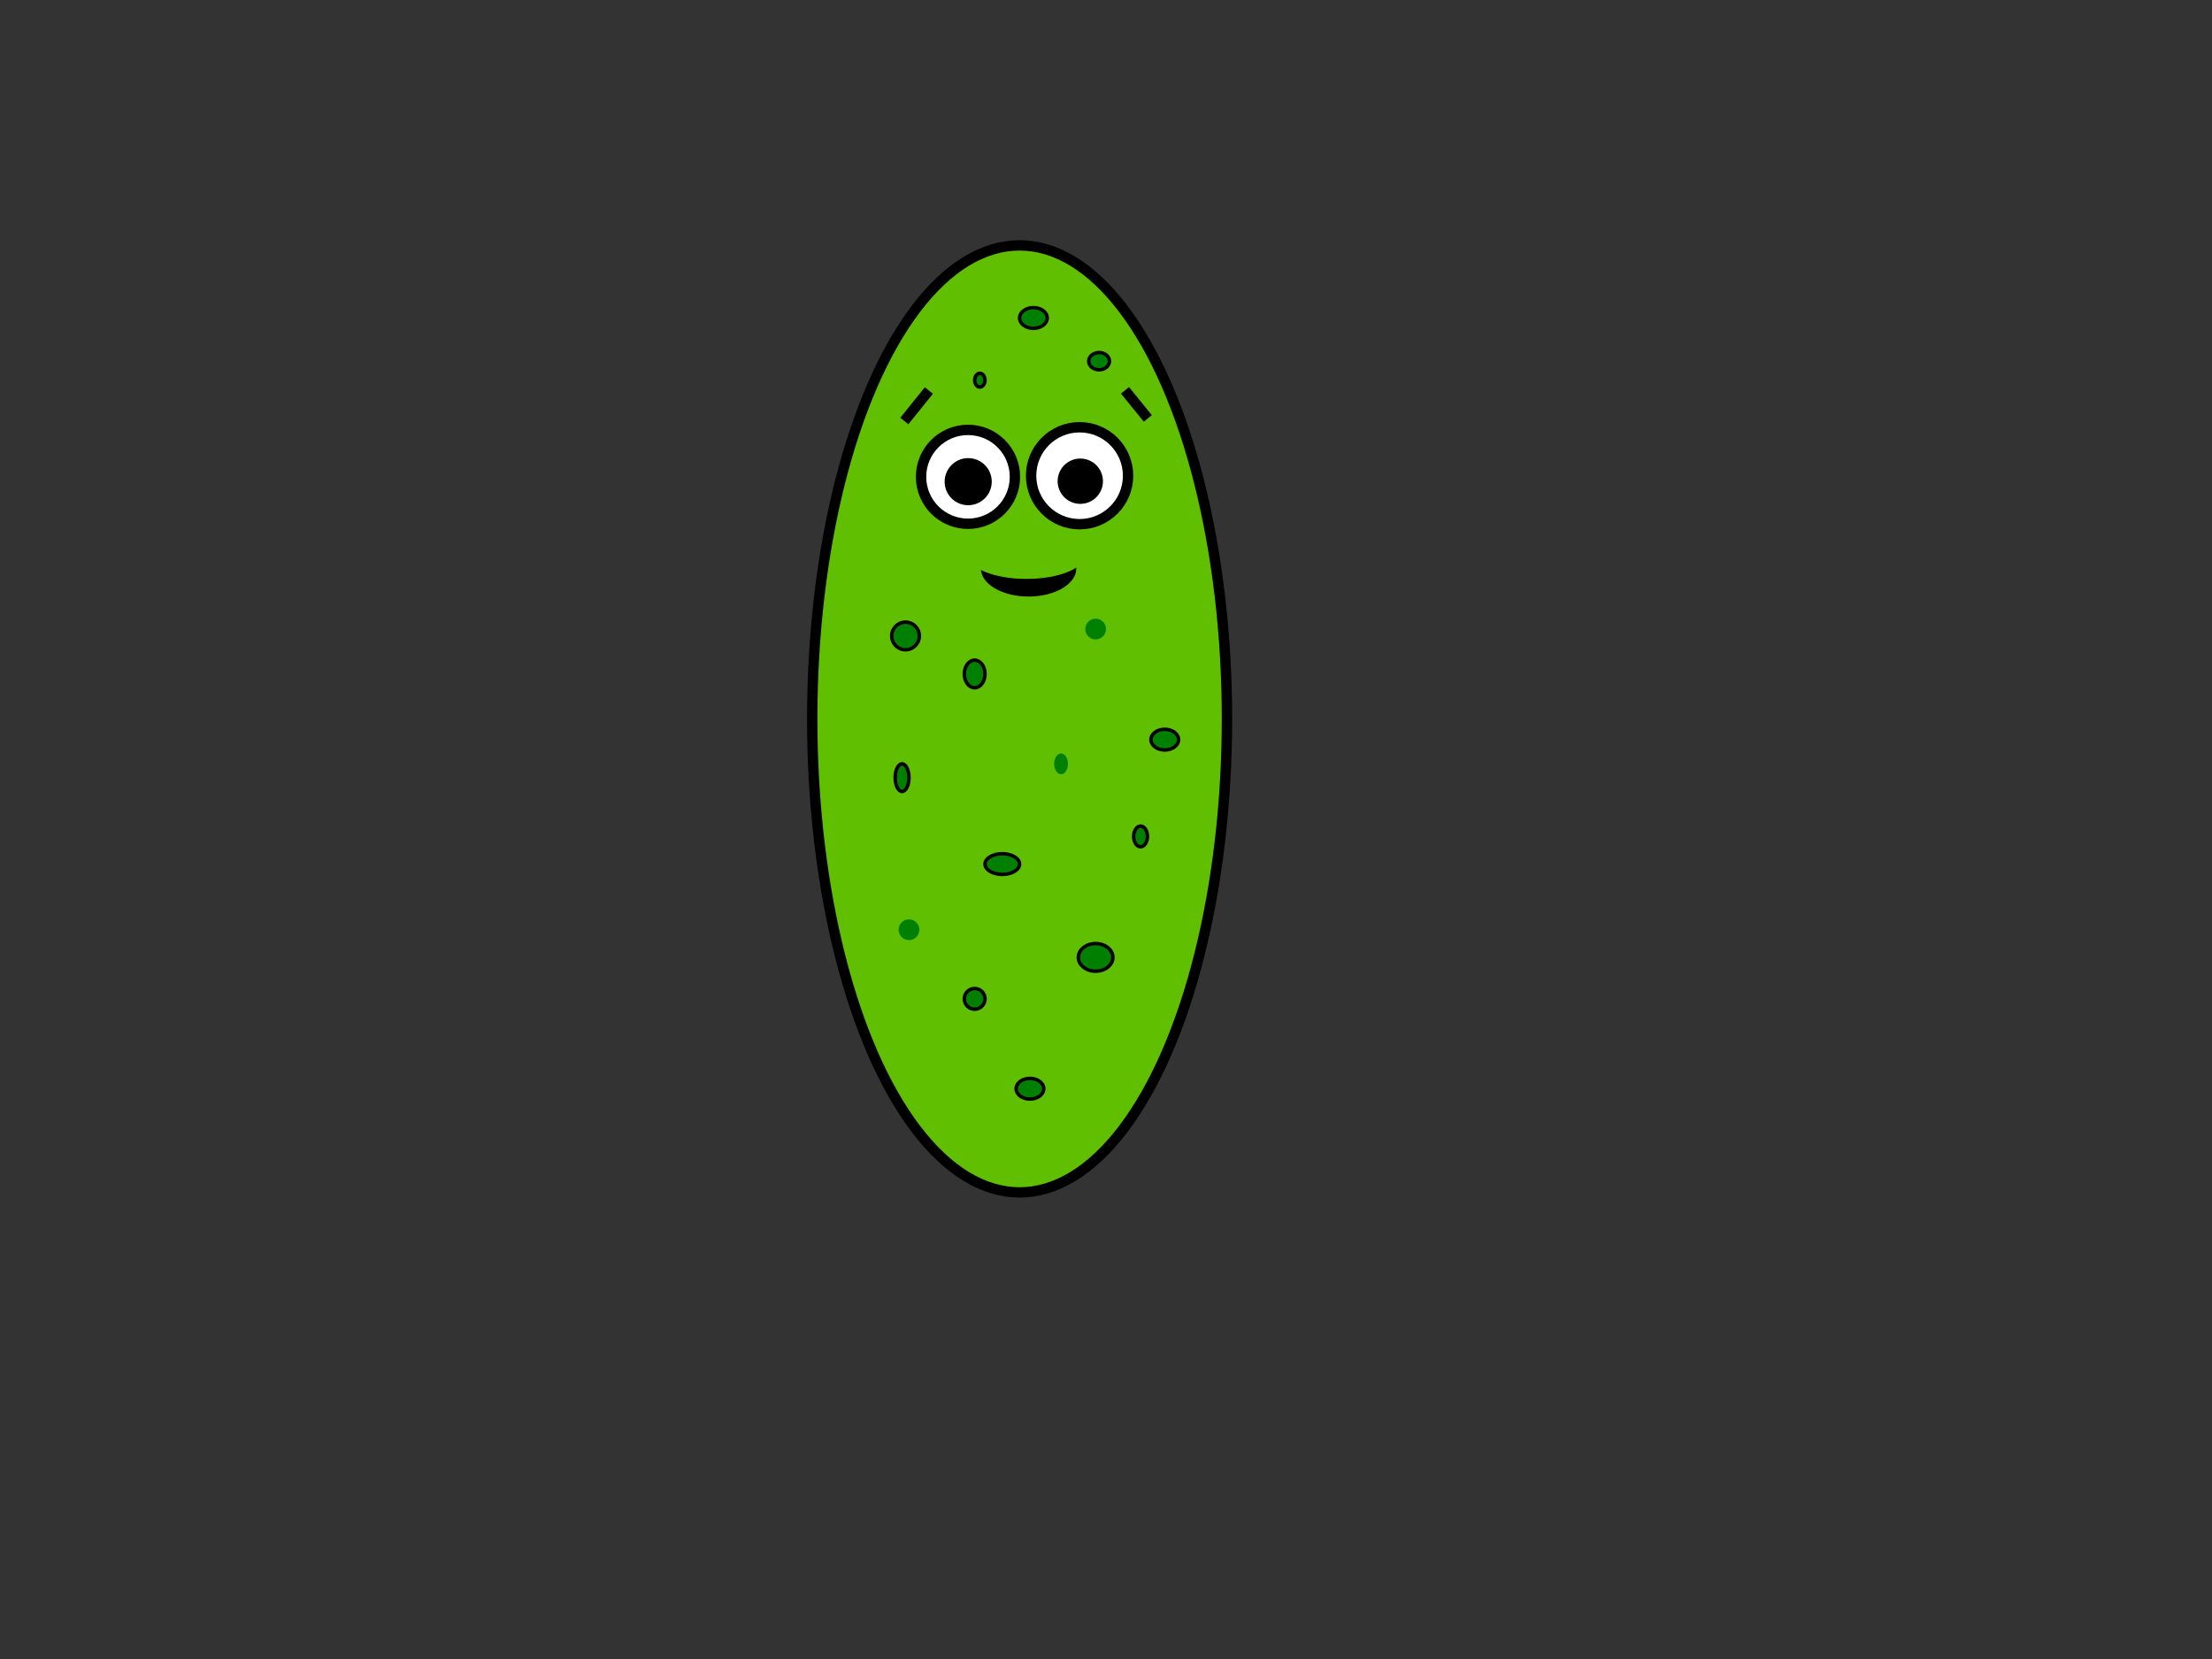 <?xml version="1.0"?><svg width="640" height="480" xmlns="http://www.w3.org/2000/svg">
 <rect width="100%" height="100%" fill="#333333" stroke="none"/>
 <!-- Created with SVG-edit - http://svg-edit.googlecode.com/ -->
 <title>happy green final</title>
 <g>
  <title>Layer 1</title>
  <ellipse fill="#5fbf00" stroke="#000000" stroke-width="3" cx="295" cy="208" id="svg_1" rx="60" ry="137"/>
  <ellipse fill="#007f00" stroke="#000000" stroke-dasharray="null" stroke-linejoin="null" stroke-linecap="null" cx="261" cy="225" id="svg_2" rx="2" ry="4"/>
  <ellipse fill="#007f00" stroke="#000000" stroke-dasharray="null" stroke-linejoin="null" stroke-linecap="null" cx="337" cy="214" id="svg_3" rx="4" ry="3"/>
  <ellipse fill="#007f00" stroke="#000000" stroke-dasharray="null" stroke-linejoin="null" stroke-linecap="null" cx="317" cy="277" id="svg_6" rx="5" ry="4"/>
  <ellipse fill="#007f00" stroke="#000000" stroke-dasharray="null" stroke-linejoin="null" stroke-linecap="null" cx="282" cy="195" id="svg_7" rx="3" ry="4"/>
  <ellipse fill="#007f00" stroke="#000000" stroke-dasharray="null" stroke-linejoin="null" stroke-linecap="null" cx="282" cy="289" id="svg_8" rx="3" ry="3"/>
  <ellipse fill="#007f00" stroke="#000000" stroke-dasharray="null" stroke-linejoin="null" stroke-linecap="null" cx="330" cy="242" id="svg_9" rx="2" ry="3"/>
  <ellipse fill="#007f00" stroke="#000000" stroke-dasharray="null" stroke-linejoin="null" stroke-linecap="null" cx="290" cy="250" id="svg_10" rx="5" ry="3"/>
  <ellipse fill="#007f00" stroke="#000000" stroke-dasharray="null" stroke-linejoin="null" stroke-linecap="null" cx="299" cy="92" id="svg_11" rx="4" ry="3"/>
  <ellipse fill="#007f00" stroke="#000000" stroke-dasharray="null" stroke-linejoin="null" stroke-linecap="null" cx="298" cy="315" id="svg_14" rx="4" ry="3"/>
  <ellipse fill="#007f00" stroke="#000000" stroke-dasharray="null" stroke-linejoin="null" stroke-linecap="null" cx="262" cy="184" id="svg_16" rx="4" ry="4"/>
  <ellipse fill="#007f00" stroke="#000000" stroke-width="null" stroke-dasharray="null" stroke-linejoin="null" stroke-linecap="null" cx="317" cy="182" id="svg_17" rx="3" ry="3"/>
  <ellipse fill="#007f00" stroke="#000000" stroke-width="null" stroke-dasharray="null" stroke-linejoin="null" stroke-linecap="null" cx="307" cy="221" id="svg_18" rx="2" ry="3"/>
  <ellipse fill="#007f00" stroke="#000000" stroke-width="null" stroke-dasharray="null" stroke-linejoin="null" stroke-linecap="null" cx="263" cy="269" id="svg_19" rx="3" ry="3"/>
  <circle id="svg_12" r="13.582" cy="137.962" cx="280.071" stroke-linecap="null" stroke-linejoin="null" stroke-dasharray="null" stroke-width="3" stroke="#000000" fill="#ffffff"/>
  <circle id="svg_13" r="14.028" cy="137.641" cx="312.359" stroke-linecap="null" stroke-linejoin="null" stroke-dasharray="null" stroke-width="3" stroke="#000000" fill="#ffffff"/>
  <circle id="svg_15" r="6.815" cy="139.36" cx="280.128" stroke-linecap="null" stroke-linejoin="null" stroke-dasharray="null" stroke-width="0" stroke="#000000" fill="#000000"/>
  <circle id="svg_20" r="6.557" cy="139.227" cx="312.562" stroke-linecap="null" stroke-linejoin="null" stroke-dasharray="null" stroke-width="0" stroke="#000000" fill="#000000"/>
  <ellipse ry="2.5" rx="3" id="svg_42" cy="104.5" cx="318" stroke-linecap="null" stroke-linejoin="null" stroke-dasharray="null" stroke="#000000" fill="#007f00"/>
  <ellipse ry="2" rx="1.5" id="svg_43" cy="110" cx="283.5" stroke-linecap="null" stroke-linejoin="null" stroke-dasharray="null" stroke="#000000" fill="#007f00"/>
  <ellipse fill="#000000" stroke="#000000" stroke-width="0" stroke-dasharray="null" stroke-linejoin="null" stroke-linecap="null" cx="297.6" cy="164.5" id="svg_4" rx="13.8" ry="8.1"/>
  <line id="svg_5" y2="120.6" x2="332.6" y1="113.4" x1="325" stroke-linecap="null" stroke-linejoin="null" stroke-dasharray="null" stroke-width="3" stroke="#000000" fill="none" transform="rotate(7.45 328.8,117) "/>
  <line transform="rotate(-8.994 265.2,117.4) " id="svg_21" y2="121.2" x2="261" y1="113.6" x1="269.4" stroke-linecap="null" stroke-linejoin="null" stroke-dasharray="null" stroke-width="3" stroke="#000000" fill="none"/>
  <ellipse fill="#5fbf00" stroke="#000000" stroke-dasharray="null" stroke-linejoin="null" stroke-linecap="null" cx="297" cy="160.5" id="svg_22" rx="17" ry="7" stroke-width="0"/>
 </g>
</svg>